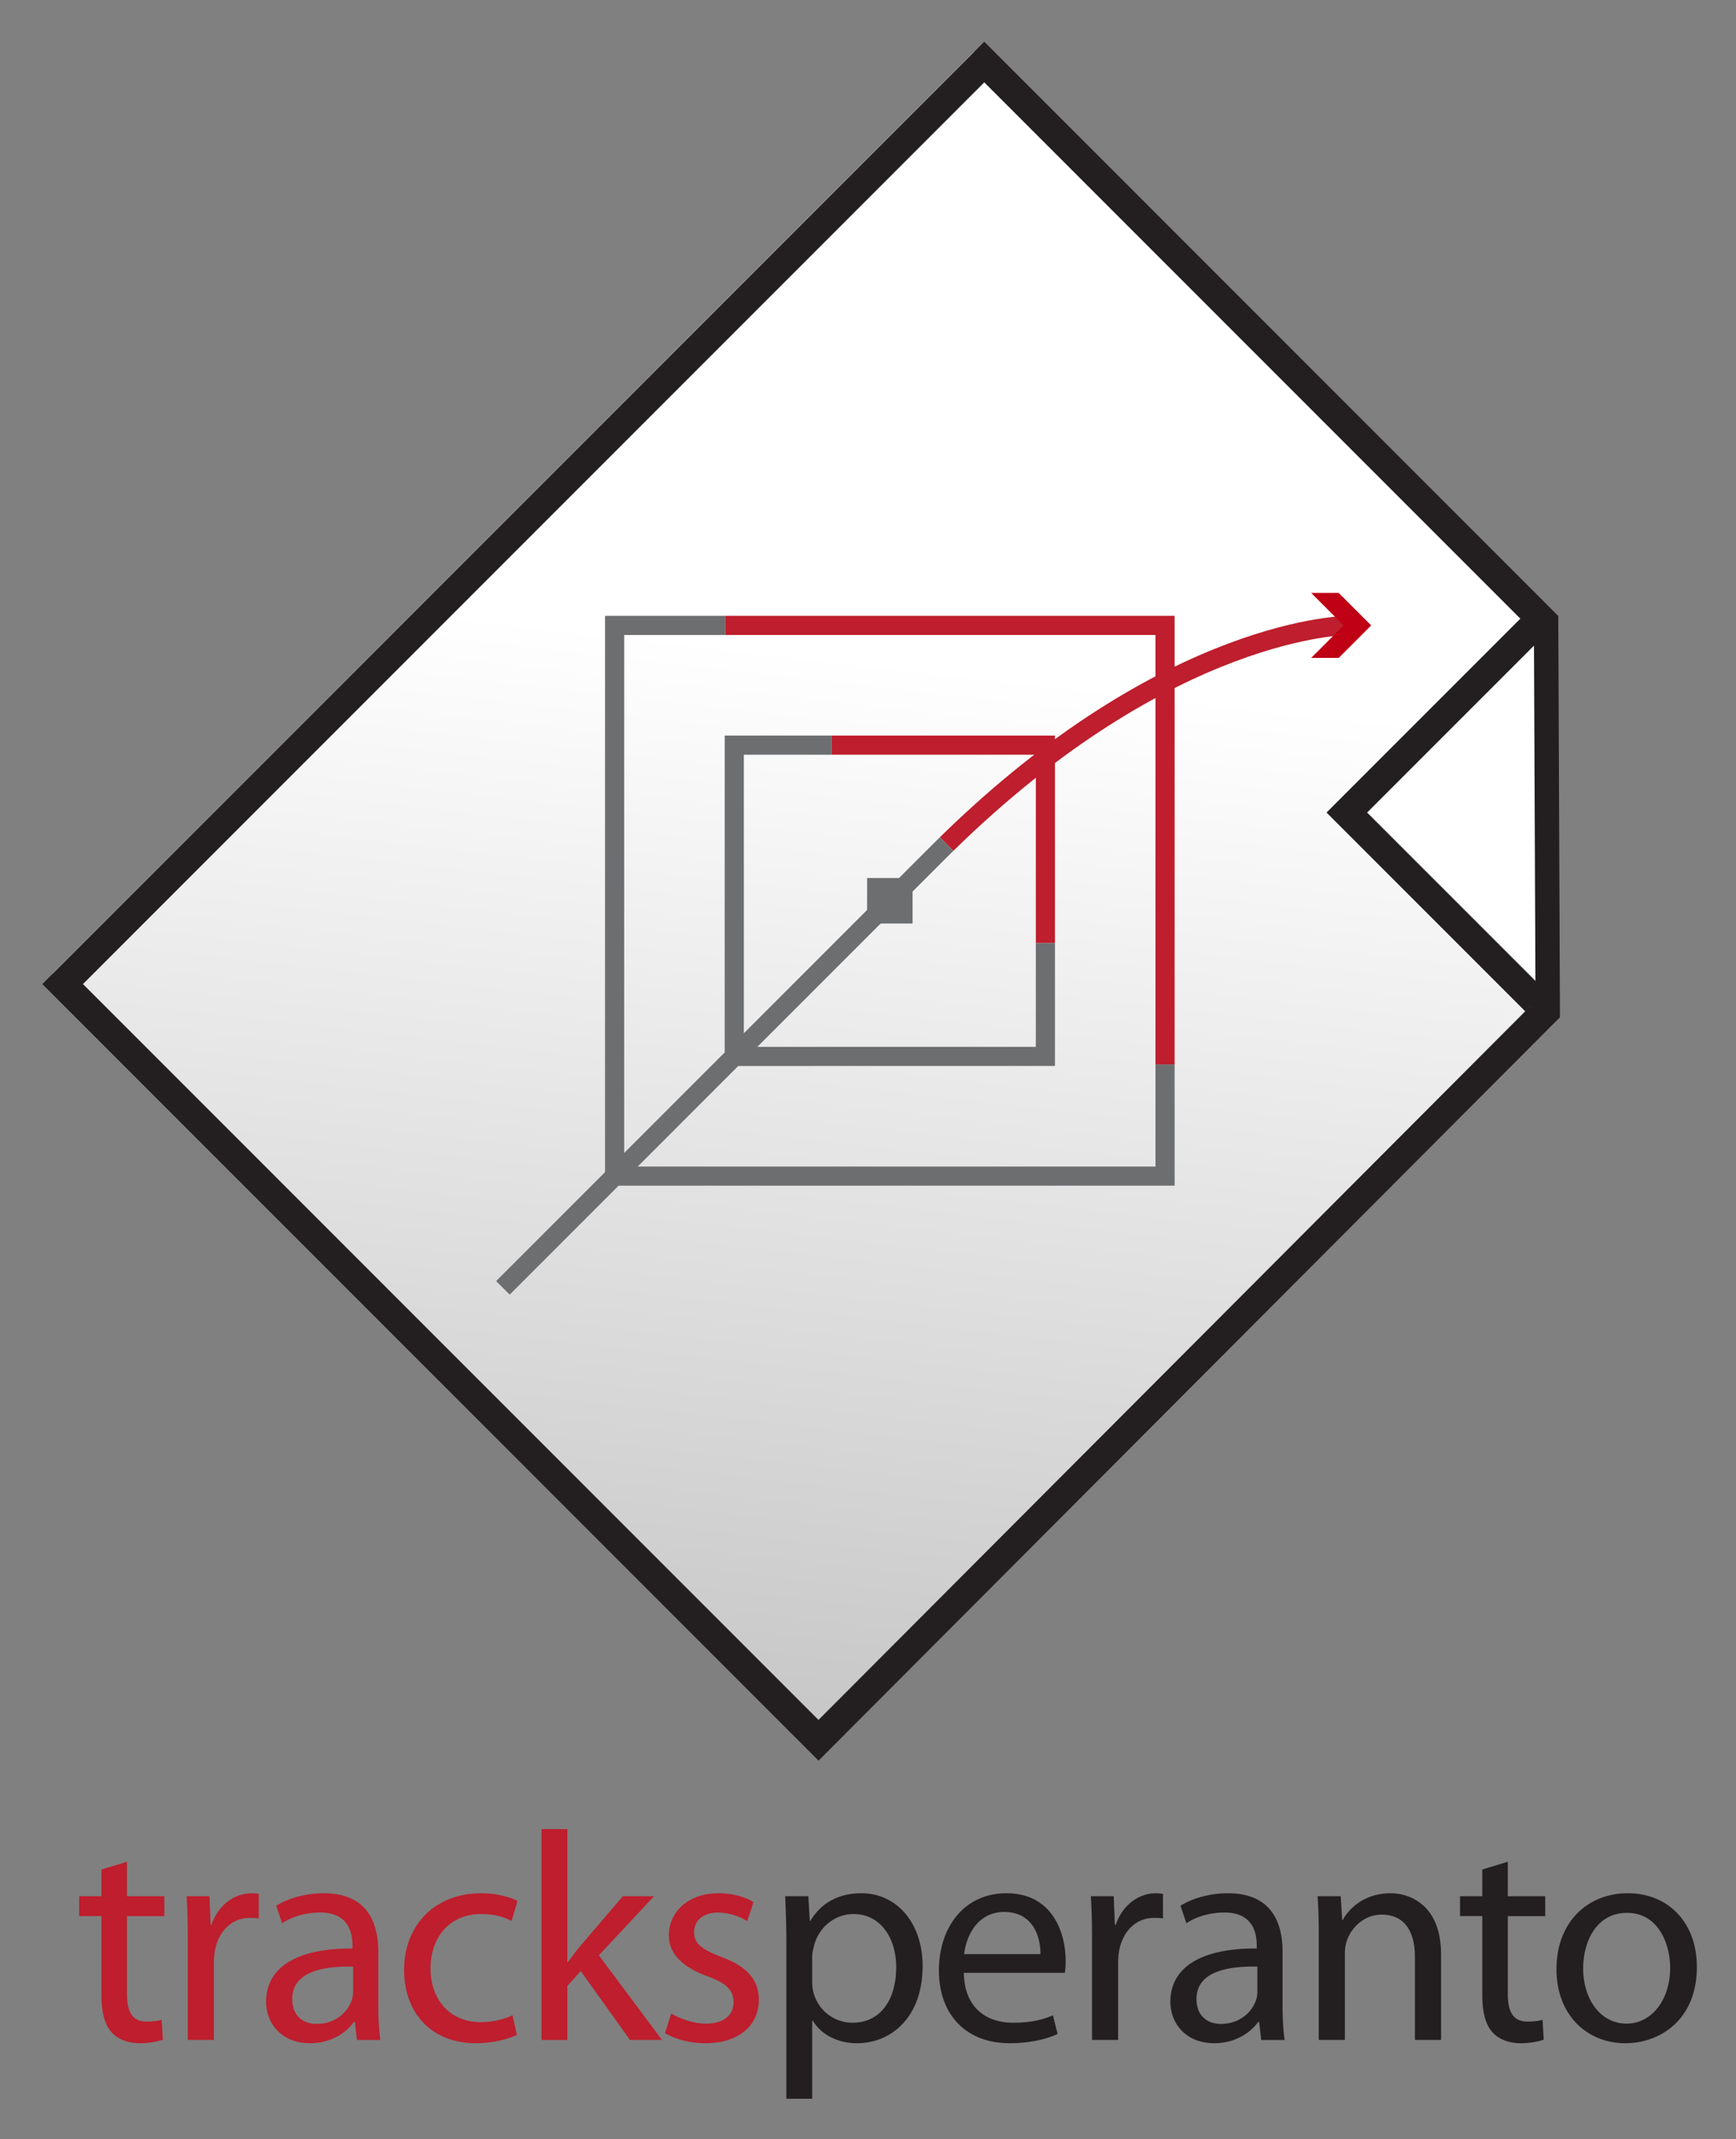 <svg xmlns="http://www.w3.org/2000/svg" role="img" viewBox="142.45 33.20 181.34 223.34"><rect x="142.45" y="33.20" width="181.34" height="223.34" fill="#808080" stroke="none"/><title>tracksperanto logo</title><linearGradient id="a" x1="356.957" x2="672.598" y1="460.032" y2="857.05" gradientTransform="rotate(45.001 726.05 126.695)" gradientUnits="userSpaceOnUse"><stop offset="0" stop-color="#fff"/><stop offset="1"/></linearGradient><path fill="url(#a)" d="M244.197 38.608l-96.272 96.271 78.96 78.961 75.943-76.111-1.584-42.073-57.047-57.048"/><path fill="none" stroke="#231F20" stroke-width="3" d="M245.266 39.678l-96.271 96.271 78.96 78.96 75.943-76.11-.169-40.659z"/><path fill="#FFF" stroke="#231F20" stroke-width="3" d="M302.678 98.502l-19.539 19.538 19.709 19.708"/><path fill="none" stroke="#6D6E70" stroke-width="2" d="M251.651 131.654l-.001 11.847-32.499.001v-32.5h10.183"/><path fill="none" stroke="#BE1E2D" stroke-width="2" d="M229.334 111.002h22.317v20.652"/><path fill="none" stroke="#6D6E70" stroke-width="2" d="M264.15 144.334v11.667l-57.499.001v-57.5h11.553"/><path fill="none" stroke="#BE1E2D" stroke-width="2" d="M218.204 98.502h45.947l-.001 45.832m-22.82-23.003c23.298-22.83 41.946-22.829 41.946-22.829"/><path fill="none" stroke="#6D6E70" stroke-width="2" d="M194.984 167.668l40.383-40.383 5.073-5.073c.298-.297.595-.591.891-.881"/><path fill="#BF0015" d="M279.413 101.893l3.392-3.391-3.392-3.393h2.878l3.391 3.393-3.391 3.391z"/><path fill="#6D6E70" d="M233.026 124.877h4.75v4.75h-4.75z"/><path fill="#BE1E2D" d="M155.711 227.593v3.597h3.907v2.077h-3.907v8.093c0 1.86.527 2.915 2.047 2.915.744 0 1.178-.062 1.581-.187l.124 2.077c-.527.187-1.364.372-2.418.372-1.271 0-2.294-.434-2.946-1.147-.744-.837-1.054-2.17-1.054-3.938v-8.186h-2.326v-2.077h2.326v-2.79l2.666-.806zm6.355 8.278c0-1.767-.031-3.286-.124-4.682h2.387l.124 2.977h.093c.682-2.016 2.356-3.286 4.186-3.286.279 0 .496.03.744.062v2.573c-.279-.062-.558-.062-.93-.062-1.922 0-3.287 1.426-3.659 3.473a8.161 8.161 0 0 0-.093 1.271v8h-2.729v-10.326zm19.903 6.729c0 1.302.062 2.573.217 3.597h-2.45l-.217-1.892h-.093c-.837 1.179-2.45 2.232-4.589 2.232-3.039 0-4.589-2.14-4.589-4.31 0-3.628 3.225-5.612 9.022-5.581v-.31c0-1.21-.341-3.473-3.411-3.442-1.426 0-2.883.403-3.938 1.116l-.62-1.829c1.24-.775 3.07-1.302 4.961-1.302 4.589 0 5.705 3.131 5.705 6.107v5.614zm-2.635-4.062c-2.977-.062-6.356.465-6.356 3.379 0 1.799 1.178 2.605 2.542 2.605 1.984 0 3.256-1.24 3.69-2.512.093-.311.124-.62.124-.868v-2.604zm17.113 7.131c-.713.342-2.294.868-4.31.868-4.527 0-7.473-3.069-7.473-7.658 0-4.62 3.163-7.999 8.062-7.999 1.612 0 3.039.402 3.783.806l-.62 2.077c-.651-.341-1.674-.713-3.163-.713-3.441 0-5.302 2.573-5.302 5.674 0 3.473 2.232 5.612 5.209 5.612 1.55 0 2.573-.372 3.349-.713l.465 2.046zm5.268-7.596h.062c.372-.527.868-1.179 1.302-1.706l4.434-5.178h3.256l-5.767 6.17 6.604 8.837h-3.349l-5.146-7.193-1.396 1.551v5.643h-2.697v-22.014h2.697v13.89zm10.85 5.364c.837.496 2.263 1.055 3.627 1.055 1.954 0 2.883-.961 2.883-2.232 0-1.303-.775-1.984-2.759-2.729-2.729-.992-4-2.449-4-4.248 0-2.418 1.984-4.402 5.178-4.402 1.52 0 2.853.402 3.659.93l-.651 1.984a5.817 5.817 0 0 0-3.07-.899c-1.612 0-2.48.931-2.48 2.047 0 1.24.868 1.798 2.822 2.573 2.573.961 3.938 2.264 3.938 4.496 0 2.666-2.077 4.526-5.581 4.526-1.644 0-3.163-.434-4.217-1.054l.651-2.047z"/><path fill="#231F20" d="M224.592 236.089c0-1.923-.062-3.473-.124-4.899h2.419l.155 2.573h.062c1.085-1.829 2.884-2.883 5.333-2.883 3.659 0 6.387 3.069 6.387 7.596 0 5.396-3.318 8.062-6.852 8.062-1.984 0-3.721-.868-4.62-2.356h-.062v8.154h-2.698v-16.247zm2.698 3.999c0 .403.031.775.124 1.116.496 1.892 2.139 3.193 4.093 3.193 2.883 0 4.558-2.355 4.558-5.798 0-2.977-1.582-5.55-4.465-5.55-1.86 0-3.628 1.303-4.124 3.349-.093.341-.186.744-.186 1.085v2.605zm15.841-.9c.062 3.69 2.387 5.209 5.147 5.209 1.953 0 3.163-.341 4.155-.774l.496 1.953c-.961.435-2.635.961-5.023.961-4.62 0-7.379-3.069-7.379-7.597 0-4.526 2.667-8.061 7.039-8.061 4.93 0 6.201 4.278 6.201 7.038 0 .558-.031.961-.093 1.271h-10.543zm7.999-1.953c.031-1.705-.713-4.402-3.783-4.402-2.791 0-3.969 2.512-4.186 4.402h7.969zm5.392-1.364c0-1.767-.031-3.286-.124-4.682h2.388l.124 2.977h.093c.683-2.016 2.356-3.286 4.186-3.286.279 0 .496.03.744.062v2.573c-.279-.062-.558-.062-.93-.062-1.922 0-3.287 1.426-3.659 3.473a8.161 8.161 0 0 0-.093 1.271v8h-2.729v-10.326zm19.904 6.729c0 1.302.062 2.573.217 3.597h-2.449l-.217-1.892h-.093c-.837 1.179-2.449 2.232-4.589 2.232-3.038 0-4.589-2.14-4.589-4.31 0-3.628 3.225-5.612 9.023-5.581v-.31c0-1.21-.341-3.473-3.411-3.442-1.426 0-2.884.403-3.938 1.116l-.62-1.829c1.24-.775 3.069-1.302 4.961-1.302 4.589 0 5.705 3.131 5.705 6.107v5.614zm-2.635-4.062c-2.977-.062-6.356.465-6.356 3.379 0 1.799 1.179 2.605 2.543 2.605 1.984 0 3.255-1.24 3.689-2.512.093-.311.124-.62.124-.868v-2.604zm6.415-3.287c0-1.581-.031-2.821-.124-4.062h2.419l.155 2.48h.062c.744-1.396 2.48-2.79 4.961-2.79 2.077 0 5.302 1.24 5.302 6.387v8.93h-2.729v-8.65c0-2.419-.899-4.434-3.473-4.434-1.767 0-3.162 1.271-3.658 2.79-.124.341-.187.806-.187 1.271v9.022h-2.729v-10.944zm19.747-7.658v3.597h3.908v2.077h-3.908v8.093c0 1.86.527 2.915 2.047 2.915.744 0 1.178-.062 1.582-.187l.123 2.077c-.527.187-1.363.372-2.418.372-1.271 0-2.295-.434-2.945-1.147-.744-.837-1.055-2.17-1.055-3.938v-8.186h-2.325v-2.077h2.325v-2.79l2.666-.806zm19.75 10.976c0 5.55-3.877 7.968-7.473 7.968-4.031 0-7.193-2.977-7.193-7.72 0-4.992 3.316-7.938 7.441-7.938 4.309.001 7.225 3.132 7.225 7.69zm-11.876.155c0 3.287 1.86 5.768 4.526 5.768 2.605 0 4.559-2.449 4.559-5.829 0-2.543-1.271-5.736-4.496-5.736-3.193-.001-4.589 2.975-4.589 5.797z"/><path fill="none" d="M92 16.889h256v270H92zm2.032 270H348v270H94.032z"/></svg>
